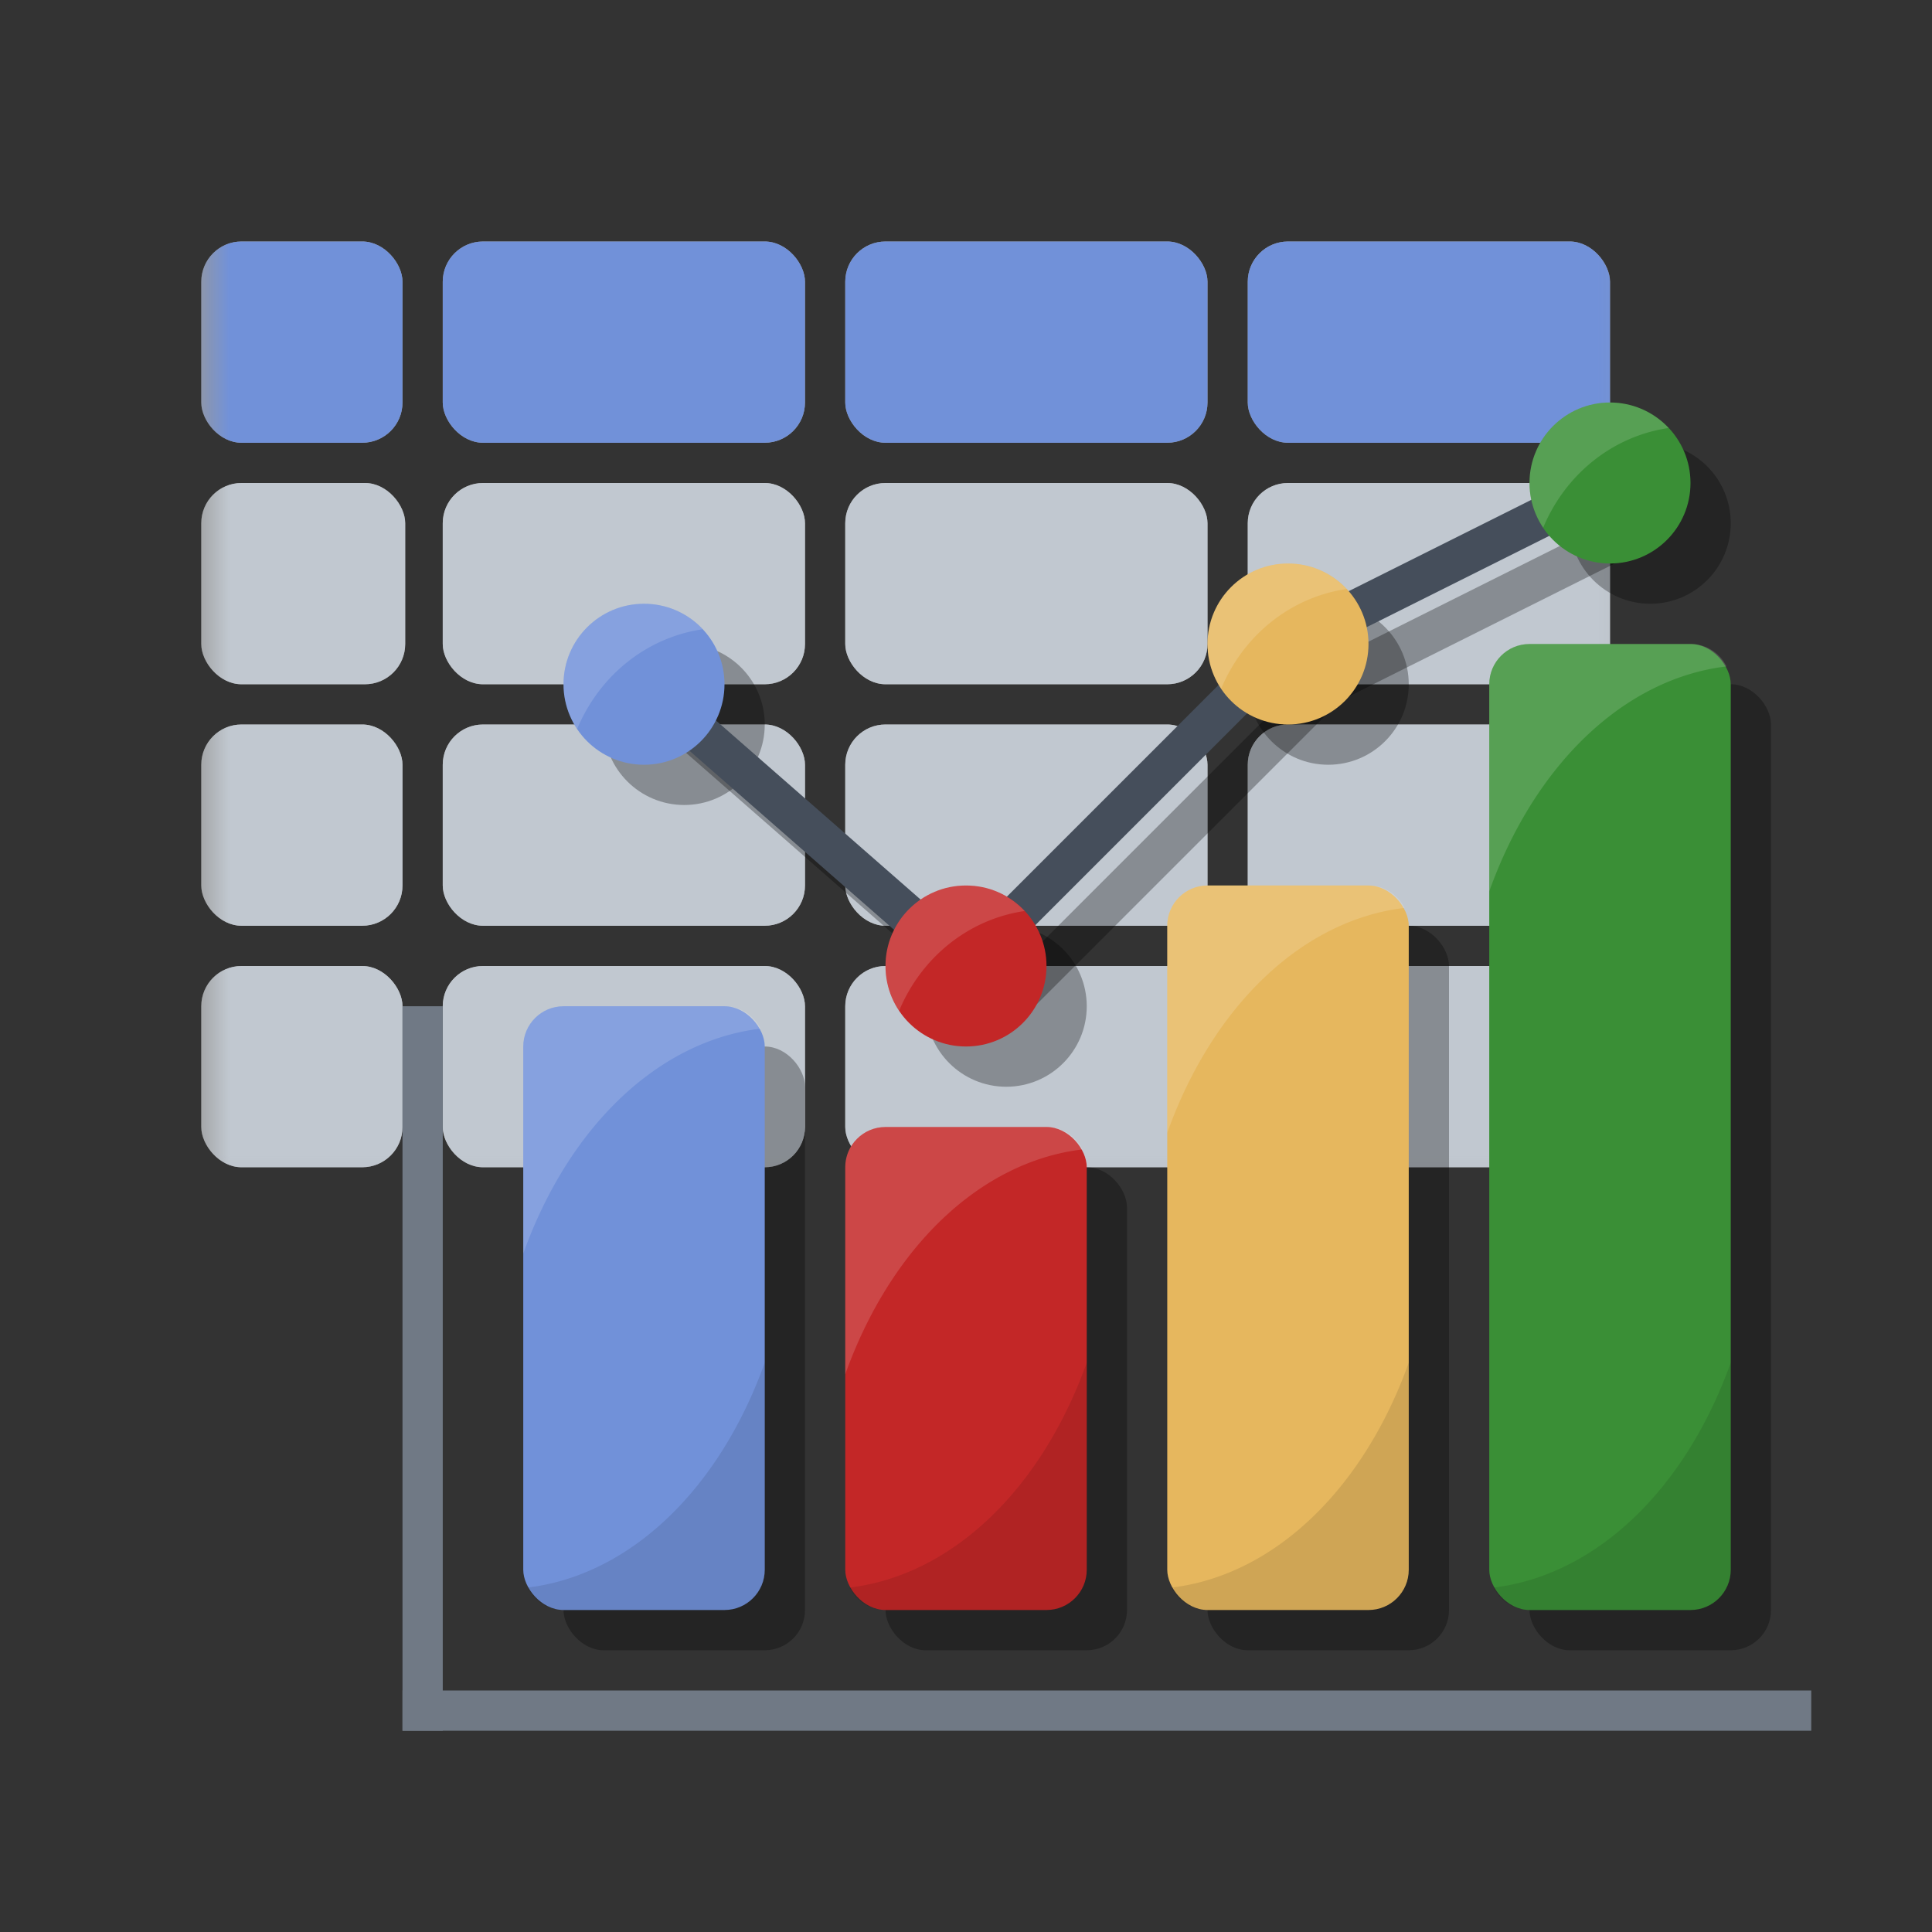 <?xml version="1.0" encoding="UTF-8" standalone="no"?>
<!-- Created with Inkscape (http://www.inkscape.org/) -->

<svg
   width="48"
   height="48"
   id="svg2383"
   version="1.1"
   xml:space="preserve"
   xmlns:xlink="http://www.w3.org/1999/xlink"
   xmlns="http://www.w3.org/2000/svg"
   xmlns:svg="http://www.w3.org/2000/svg"
   xmlns:rdf="http://www.w3.org/1999/02/22-rdf-syntax-ns#"
   xmlns:cc="http://creativecommons.org/ns#"
   xmlns:dc="http://purl.org/dc/elements/1.1/"><rect width="100%" height="100%" fill="#333333" stroke="none"/><defs
     id="defs2385"><linearGradient
       id="linearGradient4093"><stop
         style="stop-color:#ffffff;stop-opacity:0"
         offset="0"
         id="stop4095" /><stop
         style="stop-color:#ffffff;stop-opacity:0.855;"
         offset="1"
         id="stop4097" /></linearGradient><linearGradient
       id="linearGradient9002"><stop
         style="stop-color:#ffffff;stop-opacity:1"
         offset="0"
         id="stop9004" /><stop
         id="stop9010"
         offset="0.465"
         style="stop-color:#ffffff;stop-opacity:1;" /><stop
         style="stop-color:#788dbe;stop-opacity:1;"
         offset="0.881"
         id="stop9014" /><stop
         style="stop-color:#788dbe;stop-opacity:1"
         offset="1"
         id="stop9006" /></linearGradient><linearGradient
       id="linearGradient3202"><stop
         style="stop-color:#000000;stop-opacity:1;"
         offset="0"
         id="stop3204" /><stop
         id="stop3206"
         offset="0.152"
         style="stop-color:#000000;stop-opacity:1;" /><stop
         id="stop3208"
         offset="0.301"
         style="stop-color:#7a7a7a;stop-opacity:1;" /><stop
         style="stop-color:#000000;stop-opacity:1;"
         offset="0.449"
         id="stop3210" /><stop
         style="stop-color:#000000;stop-opacity:1;"
         offset="1"
         id="stop3212" /></linearGradient><linearGradient
       id="linearGradient3214"><stop
         id="stop3216"
         offset="0"
         style="stop-color:#c17d11;stop-opacity:1" /><stop
         style="stop-color:#c17d11;stop-opacity:1;"
         offset="0.152"
         id="stop3218" /><stop
         style="stop-color:#f5c983;stop-opacity:1;"
         offset="0.301"
         id="stop3220" /><stop
         id="stop3222"
         offset="0.449"
         style="stop-color:#c17d11;stop-opacity:1;" /><stop
         id="stop3224"
         offset="1"
         style="stop-color:#7f520b;stop-opacity:1;" /></linearGradient><linearGradient
       id="linearGradient2974"><stop
         id="stop2976"
         offset="0"
         style="stop-color:#dc7b7b;stop-opacity:1" /><stop
         style="stop-color:#c32727;stop-opacity:1;"
         offset="0.5"
         id="stop2978" /><stop
         id="stop2980"
         offset="1"
         style="stop-color:#c32727;stop-opacity:1" /></linearGradient><linearGradient
       id="linearGradient3170"><stop
         id="stop3172"
         offset="0"
         style="stop-color:#707985;stop-opacity:1;" /><stop
         style="stop-color:#c1c8d0;stop-opacity:1;"
         offset="0.516"
         id="stop4220" /><stop
         id="stop4222"
         offset="0.785"
         style="stop-color:#707985;stop-opacity:1;" /><stop
         id="stop3174"
         offset="1"
         style="stop-color:#707985;stop-opacity:1" /></linearGradient><linearGradient
       id="linearGradient2960"><stop
         id="stop2962"
         offset="0"
         style="stop-color:#e6b75e;stop-opacity:1" /><stop
         style="stop-color:#e6b75e;stop-opacity:1"
         offset="0.301"
         id="stop2964" /><stop
         style="stop-color:#f7d392;stop-opacity:1"
         offset="0.351"
         id="stop2966" /><stop
         id="stop2968"
         offset="0.596"
         style="stop-color:#f7d392;stop-opacity:1" /><stop
         style="stop-color:#9d7955;stop-opacity:1;"
         offset="0.646"
         id="stop2972" /><stop
         id="stop2970"
         offset="1"
         style="stop-color:#9d7955;stop-opacity:1" /></linearGradient><radialGradient
       xlink:href="#linearGradient9002"
       id="radialGradient24088"
       gradientUnits="userSpaceOnUse"
       gradientTransform="matrix(1.684,3.617,-4.025,1.896,26.652,-80.464)"
       cx="24.153"
       cy="12.407"
       fx="24.153"
       fy="12.407"
       r="13.99" /><radialGradient
       xlink:href="#linearGradient9002"
       id="radialGradient3089"
       gradientUnits="userSpaceOnUse"
       gradientTransform="matrix(1.676,3.611,-4.004,1.893,26.921,-80.47)"
       cx="24.153"
       cy="12.407"
       fx="24.153"
       fy="12.407"
       r="13.99" /><linearGradient
       xlink:href="#linearGradient3214"
       id="linearGradient3143"
       gradientUnits="userSpaceOnUse"
       gradientTransform="matrix(-1.649,5.3625546e-4,-5.3625549e-4,1.649,121.093,-34.068)"
       x1="68.95"
       y1="18.449"
       x2="68.151"
       y2="22.613" /><linearGradient
       xlink:href="#linearGradient3202"
       id="linearGradient3145"
       gradientUnits="userSpaceOnUse"
       gradientTransform="matrix(1.634,1.633,-1.59,1.589,-7.547,-105.046)"
       x1="34.284"
       y1="29.835"
       x2="35.586"
       y2="30.76" /><radialGradient
       id="d"
       cx="26.82"
       cy="8.428"
       r="13.99"
       gradientTransform="matrix(7.969,-3.552,4.169,8.504,-195.343,5.319)"
       gradientUnits="userSpaceOnUse"
       xlink:href="#b"
       fx="26.82"
       fy="8.428" /><linearGradient
       id="b"><stop
         stop-color="#fff"
         offset="0"
         id="stop2" /><stop
         stop-color="#fff"
         offset=".465"
         id="stop4" /><stop
         stop-color="#788dbe"
         offset=".881"
         id="stop6" /><stop
         stop-color="#788dbe"
         offset="1"
         id="stop8" /></linearGradient><radialGradient
       id="c"
       cx="25.691"
       cy="6.651"
       r="13.99"
       gradientTransform="matrix(3.223,-1.338,1.686,3.206,-79.205,44.591)"
       gradientUnits="userSpaceOnUse"
       xlink:href="#b"
       fx="25.691"
       fy="6.651" /><linearGradient
       id="f"
       x1="33.96"
       x2="31"
       y1="23.22"
       y2="19"
       gradientTransform="matrix(1.232,3.2383722e-5,2.0388168e-4,1.193,22.684,-1.696)"
       gradientUnits="userSpaceOnUse"><stop
         stop-color="#fff"
         stop-opacity="0"
         offset="0"
         id="stop40" /><stop
         stop-color="#fff"
         stop-opacity=".855"
         offset="1"
         id="stop42" /></linearGradient><linearGradient
       id="k"
       x1="85.24"
       x2="85.24"
       y1="18.25"
       y2="23"
       gradientTransform="matrix(1.177,0,0,1.649,-132.2,-34.03)"
       gradientUnits="userSpaceOnUse"><stop
         stop-color="#e6b75e"
         offset="0"
         id="stop11" /><stop
         stop-color="#e6b75e"
         offset=".301"
         id="stop13" /><stop
         stop-color="#f7d392"
         offset=".351"
         id="stop15" /><stop
         stop-color="#f7d392"
         offset=".596"
         id="stop17" /><stop
         stop-color="#9d7955"
         offset=".646"
         id="stop19" /><stop
         stop-color="#9d7955"
         offset="1"
         id="stop21" /></linearGradient><linearGradient
       id="j"
       x1="69"
       x2="69"
       y1="18.25"
       y2="22.75"
       gradientTransform="matrix(1.649,0,0,1.649,-165.4,-34.03)"
       gradientUnits="userSpaceOnUse"><stop
         stop-color="#707985"
         offset="0"
         id="stop24" /><stop
         stop-color="#c1c8d0"
         offset=".516"
         id="stop26" /><stop
         stop-color="#707985"
         offset=".785"
         id="stop28" /><stop
         stop-color="#707985"
         offset="1"
         id="stop30" /></linearGradient><radialGradient
       id="e"
       cx="64.87"
       cy="21.65"
       r="2.366"
       gradientTransform="matrix(1.362,1.113,-1.101,1.349,60.491,-139.777)"
       gradientUnits="userSpaceOnUse"><stop
         stop-color="#dc7b7b"
         offset="0"
         id="stop33" /><stop
         stop-color="#c32727"
         offset=".5"
         id="stop35" /><stop
         stop-color="#c32727"
         offset="1"
         id="stop37" /></radialGradient><linearGradient
       id="i"
       x1="68.95"
       x2="68.15"
       y1="18.45"
       y2="22.61"
       gradientTransform="matrix(-1.649,5.363e-4,-5.363e-4,1.649,126.218,-20.309)"
       gradientUnits="userSpaceOnUse"><stop
         stop-color="#c17d11"
         offset="0"
         id="stop45" /><stop
         stop-color="#c17d11"
         offset=".152"
         id="stop47" /><stop
         stop-color="#f5c983"
         offset=".301"
         id="stop49" /><stop
         stop-color="#c17d11"
         offset=".449"
         id="stop51" /><stop
         stop-color="#7f520b"
         offset="1"
         id="stop53" /></linearGradient><linearGradient
       id="h"
       x1="34.28"
       x2="35.59"
       y1="29.84"
       y2="30.76"
       gradientTransform="matrix(-2.949,0.319,0.11,2.732,267.182,-96.981)"
       gradientUnits="userSpaceOnUse"><stop
         offset="0"
         id="stop56" /><stop
         offset=".152"
         id="stop58" /><stop
         stop-color="#7a7a7a"
         offset=".301"
         id="stop60" /><stop
         offset=".449"
         id="stop62" /><stop
         offset="1"
         id="stop64" /></linearGradient><mask
       maskUnits="userSpaceOnUse"
       id="mask280"><rect
         style="opacity:1;fill:url(#linearGradient281);fill-opacity:1;stroke:none;stroke-width:1;stroke-linecap:round;stroke-linejoin:round;stroke-dashoffset:0.5"
         id="rect281"
         width="37"
         height="25"
         x="-6"
         y="-1" /></mask><linearGradient
       xlink:href="#linearGradient213"
       id="linearGradient281"
       gradientUnits="userSpaceOnUse"
       gradientTransform="matrix(1.042,0,0,1.064,-11.211,-25.468)"
       x1="5"
       y1="23"
       x2="40.5"
       y2="46.5" /><linearGradient
       id="linearGradient213"><stop
         style="stop-color:#ffffff;stop-opacity:1"
         offset="0"
         id="stop213" /><stop
         style="stop-color:#000000;stop-opacity:1"
         offset="1"
         id="stop214" /></linearGradient></defs><g
     id="layer1"
     transform="translate(0,-16)"><g
       id="g300"
       transform="translate(10,22)"
       mask="none"
       style="opacity:0.5;fill:#ffffff"><g
         id="g299"
         style="fill:#ffffff"><rect
           style="fill:#ffffff;stroke-linecap:round;stroke-linejoin:round;stroke-dashoffset:0.5"
           id="rect284"
           width="9"
           height="5"
           x="1"
           y="0"
           rx="1"
           ry="1" /><rect
           style="fill:#ffffff;stroke-linecap:round;stroke-linejoin:round;stroke-dashoffset:0.5"
           id="rect285"
           width="9"
           height="5"
           x="11"
           y="0"
           rx="1"
           ry="1" /><rect
           style="fill:#ffffff;stroke-linecap:round;stroke-linejoin:round;stroke-dashoffset:0.5"
           id="rect286"
           width="9"
           height="5"
           x="21"
           y="0"
           rx="1"
           ry="1" /><rect
           style="fill:#ffffff;stroke-linecap:round;stroke-linejoin:round;stroke-dashoffset:0.5"
           id="rect287"
           width="9"
           height="5"
           x="1"
           y="6"
           rx="1"
           ry="1" /><rect
           style="fill:#ffffff;stroke-linecap:round;stroke-linejoin:round;stroke-dashoffset:0.5"
           id="rect288"
           width="9"
           height="5"
           x="11"
           y="6"
           rx="1"
           ry="1" /><rect
           style="fill:#ffffff;stroke-linecap:round;stroke-linejoin:round;stroke-dashoffset:0.5"
           id="rect289"
           width="9"
           height="5"
           x="21"
           y="6"
           rx="1"
           ry="1" /><rect
           style="fill:#ffffff;stroke-linecap:round;stroke-linejoin:round;stroke-dashoffset:0.5"
           id="rect290"
           width="9"
           height="5"
           x="1"
           y="12"
           rx="1"
           ry="1" /><rect
           style="fill:#ffffff;stroke-linecap:round;stroke-linejoin:round;stroke-dashoffset:0.5"
           id="rect291"
           width="9"
           height="5"
           x="11"
           y="12"
           rx="1"
           ry="1" /><rect
           style="fill:#ffffff;stroke-linecap:round;stroke-linejoin:round;stroke-dashoffset:0.5"
           id="rect292"
           width="9"
           height="5"
           x="21"
           y="12"
           rx="1"
           ry="1" /><rect
           style="fill:#ffffff;stroke-linecap:round;stroke-linejoin:round;stroke-dashoffset:0.5"
           id="rect293"
           width="9"
           height="5"
           x="1"
           y="18"
           rx="1"
           ry="1" /><rect
           style="fill:#ffffff;stroke-linecap:round;stroke-linejoin:round;stroke-dashoffset:0.5"
           id="rect294"
           width="9"
           height="5"
           x="11"
           y="18"
           rx="1"
           ry="1" /><rect
           style="fill:#ffffff;stroke-linecap:round;stroke-linejoin:round;stroke-dashoffset:0.5"
           id="rect295"
           width="9"
           height="5"
           x="21"
           y="18"
           rx="1"
           ry="1" /><rect
           style="fill:#ffffff;stroke-linecap:round;stroke-linejoin:round;stroke-dashoffset:0.5"
           id="rect296"
           width="5"
           height="5"
           x="-5"
           y="0"
           rx="1"
           ry="1" /><rect
           style="fill:#ffffff;stroke-linecap:round;stroke-linejoin:round;stroke-dashoffset:0.5"
           id="rect297"
           width="5.067"
           height="5"
           x="-5"
           y="6"
           rx="1"
           ry="1" /><rect
           style="fill:#ffffff;stroke-linecap:round;stroke-linejoin:round;stroke-dashoffset:0.5"
           id="rect298"
           width="5"
           height="5"
           x="-5"
           y="12"
           rx="1"
           ry="1" /><rect
           style="fill:#ffffff;stroke-linecap:round;stroke-linejoin:round;stroke-dashoffset:0.5"
           id="rect299"
           width="5"
           height="5"
           x="-5"
           y="18"
           rx="1"
           ry="1" /></g></g><g
       id="g124"
       transform="translate(10,22)"
       mask="url(#mask280)"><g
         id="g176"><rect
           style="fill:#7191d9;stroke-linecap:round;stroke-linejoin:round;stroke-dashoffset:0.5"
           id="rect129"
           width="9"
           height="5"
           x="1"
           y="0"
           rx="1"
           ry="1" /><rect
           style="fill:#7191d9;stroke-linecap:round;stroke-linejoin:round;stroke-dashoffset:0.5"
           id="rect130"
           width="9"
           height="5"
           x="11"
           y="0"
           rx="1"
           ry="1" /><rect
           style="fill:#7191d9;stroke-linecap:round;stroke-linejoin:round;stroke-dashoffset:0.5"
           id="rect131"
           width="9"
           height="5"
           x="21"
           y="0"
           rx="1"
           ry="1" /><rect
           style="fill:#c1c8d0;stroke-linecap:round;stroke-linejoin:round;stroke-dashoffset:0.5"
           id="rect132"
           width="9"
           height="5"
           x="1"
           y="6"
           rx="1"
           ry="1" /><rect
           style="fill:#c1c8d0;stroke-linecap:round;stroke-linejoin:round;stroke-dashoffset:0.5"
           id="rect133"
           width="9"
           height="5"
           x="11"
           y="6"
           rx="1"
           ry="1" /><rect
           style="fill:#c1c8d0;stroke-linecap:round;stroke-linejoin:round;stroke-dashoffset:0.5"
           id="rect134"
           width="9"
           height="5"
           x="21"
           y="6"
           rx="1"
           ry="1" /><rect
           style="fill:#c1c8d0;stroke-linecap:round;stroke-linejoin:round;stroke-dashoffset:0.5"
           id="rect135"
           width="9"
           height="5"
           x="1"
           y="12"
           rx="1"
           ry="1" /><rect
           style="fill:#c1c8d0;stroke-linecap:round;stroke-linejoin:round;stroke-dashoffset:0.5"
           id="rect136"
           width="9"
           height="5"
           x="11"
           y="12"
           rx="1"
           ry="1" /><rect
           style="fill:#c1c8d0;stroke-linecap:round;stroke-linejoin:round;stroke-dashoffset:0.5"
           id="rect137"
           width="9"
           height="5"
           x="21"
           y="12"
           rx="1"
           ry="1" /><rect
           style="fill:#c1c8d0;stroke-linecap:round;stroke-linejoin:round;stroke-dashoffset:0.5"
           id="rect138"
           width="9"
           height="5"
           x="1"
           y="18"
           rx="1"
           ry="1" /><rect
           style="fill:#c1c8d0;stroke-linecap:round;stroke-linejoin:round;stroke-dashoffset:0.5"
           id="rect139"
           width="9"
           height="5"
           x="11"
           y="18"
           rx="1"
           ry="1" /><rect
           style="fill:#c1c8d0;stroke-linecap:round;stroke-linejoin:round;stroke-dashoffset:0.5"
           id="rect140"
           width="9"
           height="5"
           x="21"
           y="18"
           rx="1"
           ry="1" /><rect
           style="fill:#7191d9;stroke-linecap:round;stroke-linejoin:round;stroke-dashoffset:0.5"
           id="rect141"
           width="5"
           height="5"
           x="-5"
           y="0"
           rx="1"
           ry="1" /><rect
           style="fill:#c1c8d0;stroke-linecap:round;stroke-linejoin:round;stroke-dashoffset:0.5"
           id="rect142"
           width="5.067"
           height="5"
           x="-5"
           y="6"
           rx="1"
           ry="1" /><rect
           style="fill:#c1c8d0;stroke-linecap:round;stroke-linejoin:round;stroke-dashoffset:0.5"
           id="rect143"
           width="5"
           height="5"
           x="-5"
           y="12"
           rx="1"
           ry="1" /><rect
           style="fill:#c1c8d0;stroke-linecap:round;stroke-linejoin:round;stroke-dashoffset:0.5"
           id="rect144"
           width="5"
           height="5"
           x="-5"
           y="18"
           rx="1"
           ry="1" /></g></g><rect
       style="fill:#707985;fill-opacity:1;stroke:none;stroke-width:1;stroke-linecap:round;stroke-linejoin:round;stroke-dashoffset:0.5"
       id="rect282"
       width="35"
       height="1"
       x="10"
       y="58"
       rx="0"
       ry="0" /><g
       id="g281"
       transform="translate(-1,-1)"><path
         style="opacity:0.3;fill:none;stroke:#000000;stroke-width:1px;stroke-linecap:round;stroke-linejoin:round;stroke-opacity:1"
         d="m 42,30 -8,4 -8,8 -8,-7"
         id="path228" /><circle
         style="opacity:0.3;fill:#000000;fill-opacity:1;stroke:none;stroke-width:1;stroke-linecap:round;stroke-linejoin:round;stroke-dashoffset:0.5"
         id="circle225"
         cx="-42"
         cy="30"
         r="2"
         transform="scale(-1,1)" /><circle
         style="opacity:0.3;fill:#000000;fill-opacity:1;stroke:none;stroke-width:1;stroke-linecap:round;stroke-linejoin:round;stroke-dashoffset:0.5"
         id="circle226"
         cx="-34"
         cy="34"
         r="2"
         transform="scale(-1,1)" /><circle
         style="opacity:0.3;fill:#000000;fill-opacity:1;stroke:none;stroke-width:1;stroke-linecap:round;stroke-linejoin:round;stroke-dashoffset:0.5"
         id="circle227"
         cx="-26"
         cy="42"
         r="2"
         transform="scale(-1,1)" /><circle
         style="opacity:0.3;fill:#000000;fill-opacity:1;stroke:none;stroke-width:1;stroke-linecap:round;stroke-linejoin:round;stroke-dashoffset:0.5"
         id="circle228"
         cx="-18"
         cy="35"
         r="2"
         transform="scale(-1,1)" /><path
         style="fill:none;stroke:#454e5b;stroke-width:1px;stroke-linecap:round;stroke-linejoin:round;stroke-opacity:1"
         d="m 41,29 -8,4 -8,8 -8,-7"
         id="path196" /><circle
         style="fill:#3a8f36;fill-opacity:1;stroke:none;stroke-width:1;stroke-linecap:round;stroke-linejoin:round;stroke-dashoffset:0.5"
         id="path192"
         cx="-41"
         cy="29"
         r="2"
         transform="scale(-1,1)" /><circle
         style="fill:#e6b75e;fill-opacity:1;stroke:none;stroke-width:1;stroke-linecap:round;stroke-linejoin:round;stroke-dashoffset:0.5"
         id="path193"
         cx="-33"
         cy="33"
         r="2"
         transform="scale(-1,1)" /><circle
         style="fill:#c32727;fill-opacity:1;stroke:none;stroke-width:1;stroke-linecap:round;stroke-linejoin:round;stroke-dashoffset:0.5"
         id="path194"
         cx="-25"
         cy="41"
         r="2"
         transform="scale(-1,1)" /><rect
         style="opacity:0.3;fill:#000000;fill-opacity:1;stroke:none;stroke-linecap:round;stroke-linejoin:round;stroke-dashoffset:0.5"
         id="rect219"
         width="6"
         height="15"
         x="15"
         y="43"
         rx="1"
         ry="1" /><circle
         style="fill:#7191d9;fill-opacity:1;stroke:none;stroke-width:1;stroke-linecap:round;stroke-linejoin:round;stroke-dashoffset:0.5"
         id="path195"
         cx="-17"
         cy="34"
         r="2"
         transform="scale(-1,1)" /><rect
         style="opacity:0.3;fill:#000000;fill-opacity:1;stroke:none;stroke-linecap:round;stroke-linejoin:round;stroke-dashoffset:0.5"
         id="rect220"
         width="6"
         height="12"
         x="23"
         y="46"
         rx="1"
         ry="1" /><rect
         style="fill:#7191d9;fill-opacity:1;stroke:none;stroke-linecap:round;stroke-linejoin:round;stroke-dashoffset:0.5"
         id="rect215"
         width="6"
         height="15"
         x="14"
         y="42"
         rx="1"
         ry="1" /><rect
         style="opacity:0.3;fill:#000000;fill-opacity:1;stroke:none;stroke-linecap:round;stroke-linejoin:round;stroke-dashoffset:0.5"
         id="rect221"
         width="6"
         height="18"
         x="31"
         y="40"
         rx="1"
         ry="1" /><rect
         style="fill:#c32727;fill-opacity:1;stroke:none;stroke-linecap:round;stroke-linejoin:round;stroke-dashoffset:0.5"
         id="rect216"
         width="6"
         height="12"
         x="22"
         y="45"
         rx="1"
         ry="1" /><rect
         style="opacity:0.3;fill:#000000;fill-opacity:1;stroke:none;stroke-linecap:round;stroke-linejoin:round;stroke-dashoffset:0.5"
         id="rect222"
         width="6"
         height="24"
         x="39"
         y="34"
         rx="1"
         ry="1" /><rect
         style="fill:#e6b75e;fill-opacity:1;stroke:none;stroke-linecap:round;stroke-linejoin:round;stroke-dashoffset:0.5"
         id="rect217"
         width="6"
         height="18"
         x="30"
         y="39"
         rx="1"
         ry="1" /><rect
         style="fill:#3a8f36;fill-opacity:1;stroke:none;stroke-linecap:round;stroke-linejoin:round;stroke-dashoffset:0.5"
         id="rect218"
         width="6"
         height="24"
         x="38"
         y="33"
         rx="1"
         ry="1" /><path
         id="rect223"
         style="opacity:0.15;fill:#ffffff;fill-opacity:1;stroke:none;stroke-linecap:round;stroke-linejoin:round;stroke-dashoffset:0.5"
         d="m 15,42 c -0.554,0 -1,0.446 -1,1 v 5.145 a 7.281,10.188 0 0 1 5.895,-5.588 C 19.731,42.227 19.394,42 19,42 Z" /><path
         id="path223"
         style="opacity:0.15;fill:#ffffff;fill-opacity:1;stroke:none;stroke-linecap:round;stroke-linejoin:round;stroke-dashoffset:0.5"
         d="m 23,45 c -0.554,0 -1,0.446 -1,1 v 5.145 a 7.281,10.188 0 0 1 5.895,-5.588 C 27.731,45.227 27.394,45 27,45 Z" /><path
         id="path224"
         style="opacity:0.15;fill:#ffffff;fill-opacity:1;stroke:none;stroke-linecap:round;stroke-linejoin:round;stroke-dashoffset:0.5"
         d="m 31,39 c -0.554,0 -1,0.446 -1,1 v 5.145 a 7.281,10.188 0 0 1 5.895,-5.588 C 35.731,39.227 35.394,39 35,39 Z" /><path
         id="path225"
         style="opacity:0.15;fill:#ffffff;fill-opacity:1;stroke:none;stroke-linecap:round;stroke-linejoin:round;stroke-dashoffset:0.5"
         d="m 39,33 c -0.554,0 -1,0.446 -1,1 v 5.145 a 7.281,10.188 0 0 1 5.895,-5.588 C 43.731,33.227 43.394,33 43,33 Z" /><path
         id="circle229"
         style="opacity:0.15;fill:#ffffff;fill-opacity:1;stroke:none;stroke-width:1;stroke-linecap:round;stroke-linejoin:round;stroke-dashoffset:0.5"
         d="m 17,32 a 2,2 0 0 0 -2,2 2,2 0 0 0 0.34,1.109 4,4.203 0 0 1 3.117,-2.475 A 2,2 0 0 0 17,32 Z" /><path
         id="path230"
         style="opacity:0.15;fill:#ffffff;fill-opacity:1;stroke:none;stroke-width:1;stroke-linecap:round;stroke-linejoin:round;stroke-dashoffset:0.5"
         d="m 25,39 a 2,2 0 0 0 -2,2 2,2 0 0 0 0.34,1.109 4,4.203 0 0 1 3.117,-2.475 A 2,2 0 0 0 25,39 Z" /><path
         id="path231"
         style="opacity:0.15;fill:#ffffff;fill-opacity:1;stroke:none;stroke-width:1;stroke-linecap:round;stroke-linejoin:round;stroke-dashoffset:0.5"
         d="m 33,31 a 2,2 0 0 0 -2,2 2,2 0 0 0 0.34,1.109 4,4.203 0 0 1 3.117,-2.475 A 2,2 0 0 0 33,31 Z" /><path
         id="path232"
         style="opacity:0.15;fill:#ffffff;fill-opacity:1;stroke:none;stroke-width:1;stroke-linecap:round;stroke-linejoin:round;stroke-dashoffset:0.5"
         d="m 41,27 a 2,2 0 0 0 -2,2 2,2 0 0 0 0.34,1.109 4,4.203 0 0 1 3.117,-2.475 A 2,2 0 0 0 41,27 Z" /><path
         id="path236"
         style="opacity:0.1;fill:#000000;fill-opacity:1;stroke:none;stroke-linecap:round;stroke-linejoin:round;stroke-dashoffset:0.5"
         d="m 43,57 c 0.554,0 1,-0.446 1,-1 v -5.145 a 7.281,10.188 0 0 1 -5.895,5.588 C 38.269,56.773 38.606,57 39,57 Z" /><path
         id="path237"
         style="opacity:0.1;fill:#000000;fill-opacity:1;stroke:none;stroke-linecap:round;stroke-linejoin:round;stroke-dashoffset:0.5"
         d="m 35,57 c 0.554,0 1,-0.446 1,-1 v -5.145 a 7.281,10.188 0 0 1 -5.895,5.588 C 30.269,56.773 30.606,57 31,57 Z" /><path
         id="path238"
         style="opacity:0.1;fill:#000000;fill-opacity:1;stroke:none;stroke-linecap:round;stroke-linejoin:round;stroke-dashoffset:0.5"
         d="m 27,57 c 0.554,0 1,-0.446 1,-1 v -5.145 a 7.281,10.188 0 0 1 -5.895,5.588 C 22.269,56.773 22.606,57 23,57 Z" /><path
         id="path239"
         style="opacity:0.1;fill:#000000;fill-opacity:1;stroke:none;stroke-linecap:round;stroke-linejoin:round;stroke-dashoffset:0.5"
         d="m 19,57 c 0.554,0 1,-0.446 1,-1 v -5.145 a 7.281,10.188 0 0 1 -5.895,5.588 C 14.269,56.773 14.606,57 15,57 Z" /></g><rect
       style="fill:#707985;fill-opacity:1;stroke:none;stroke-width:1;stroke-linecap:round;stroke-linejoin:round;stroke-dashoffset:0.5"
       id="rect283"
       width="18"
       height="1"
       x="41"
       y="-11"
       rx="0"
       ry="0"
       transform="rotate(90)" /></g></svg>
